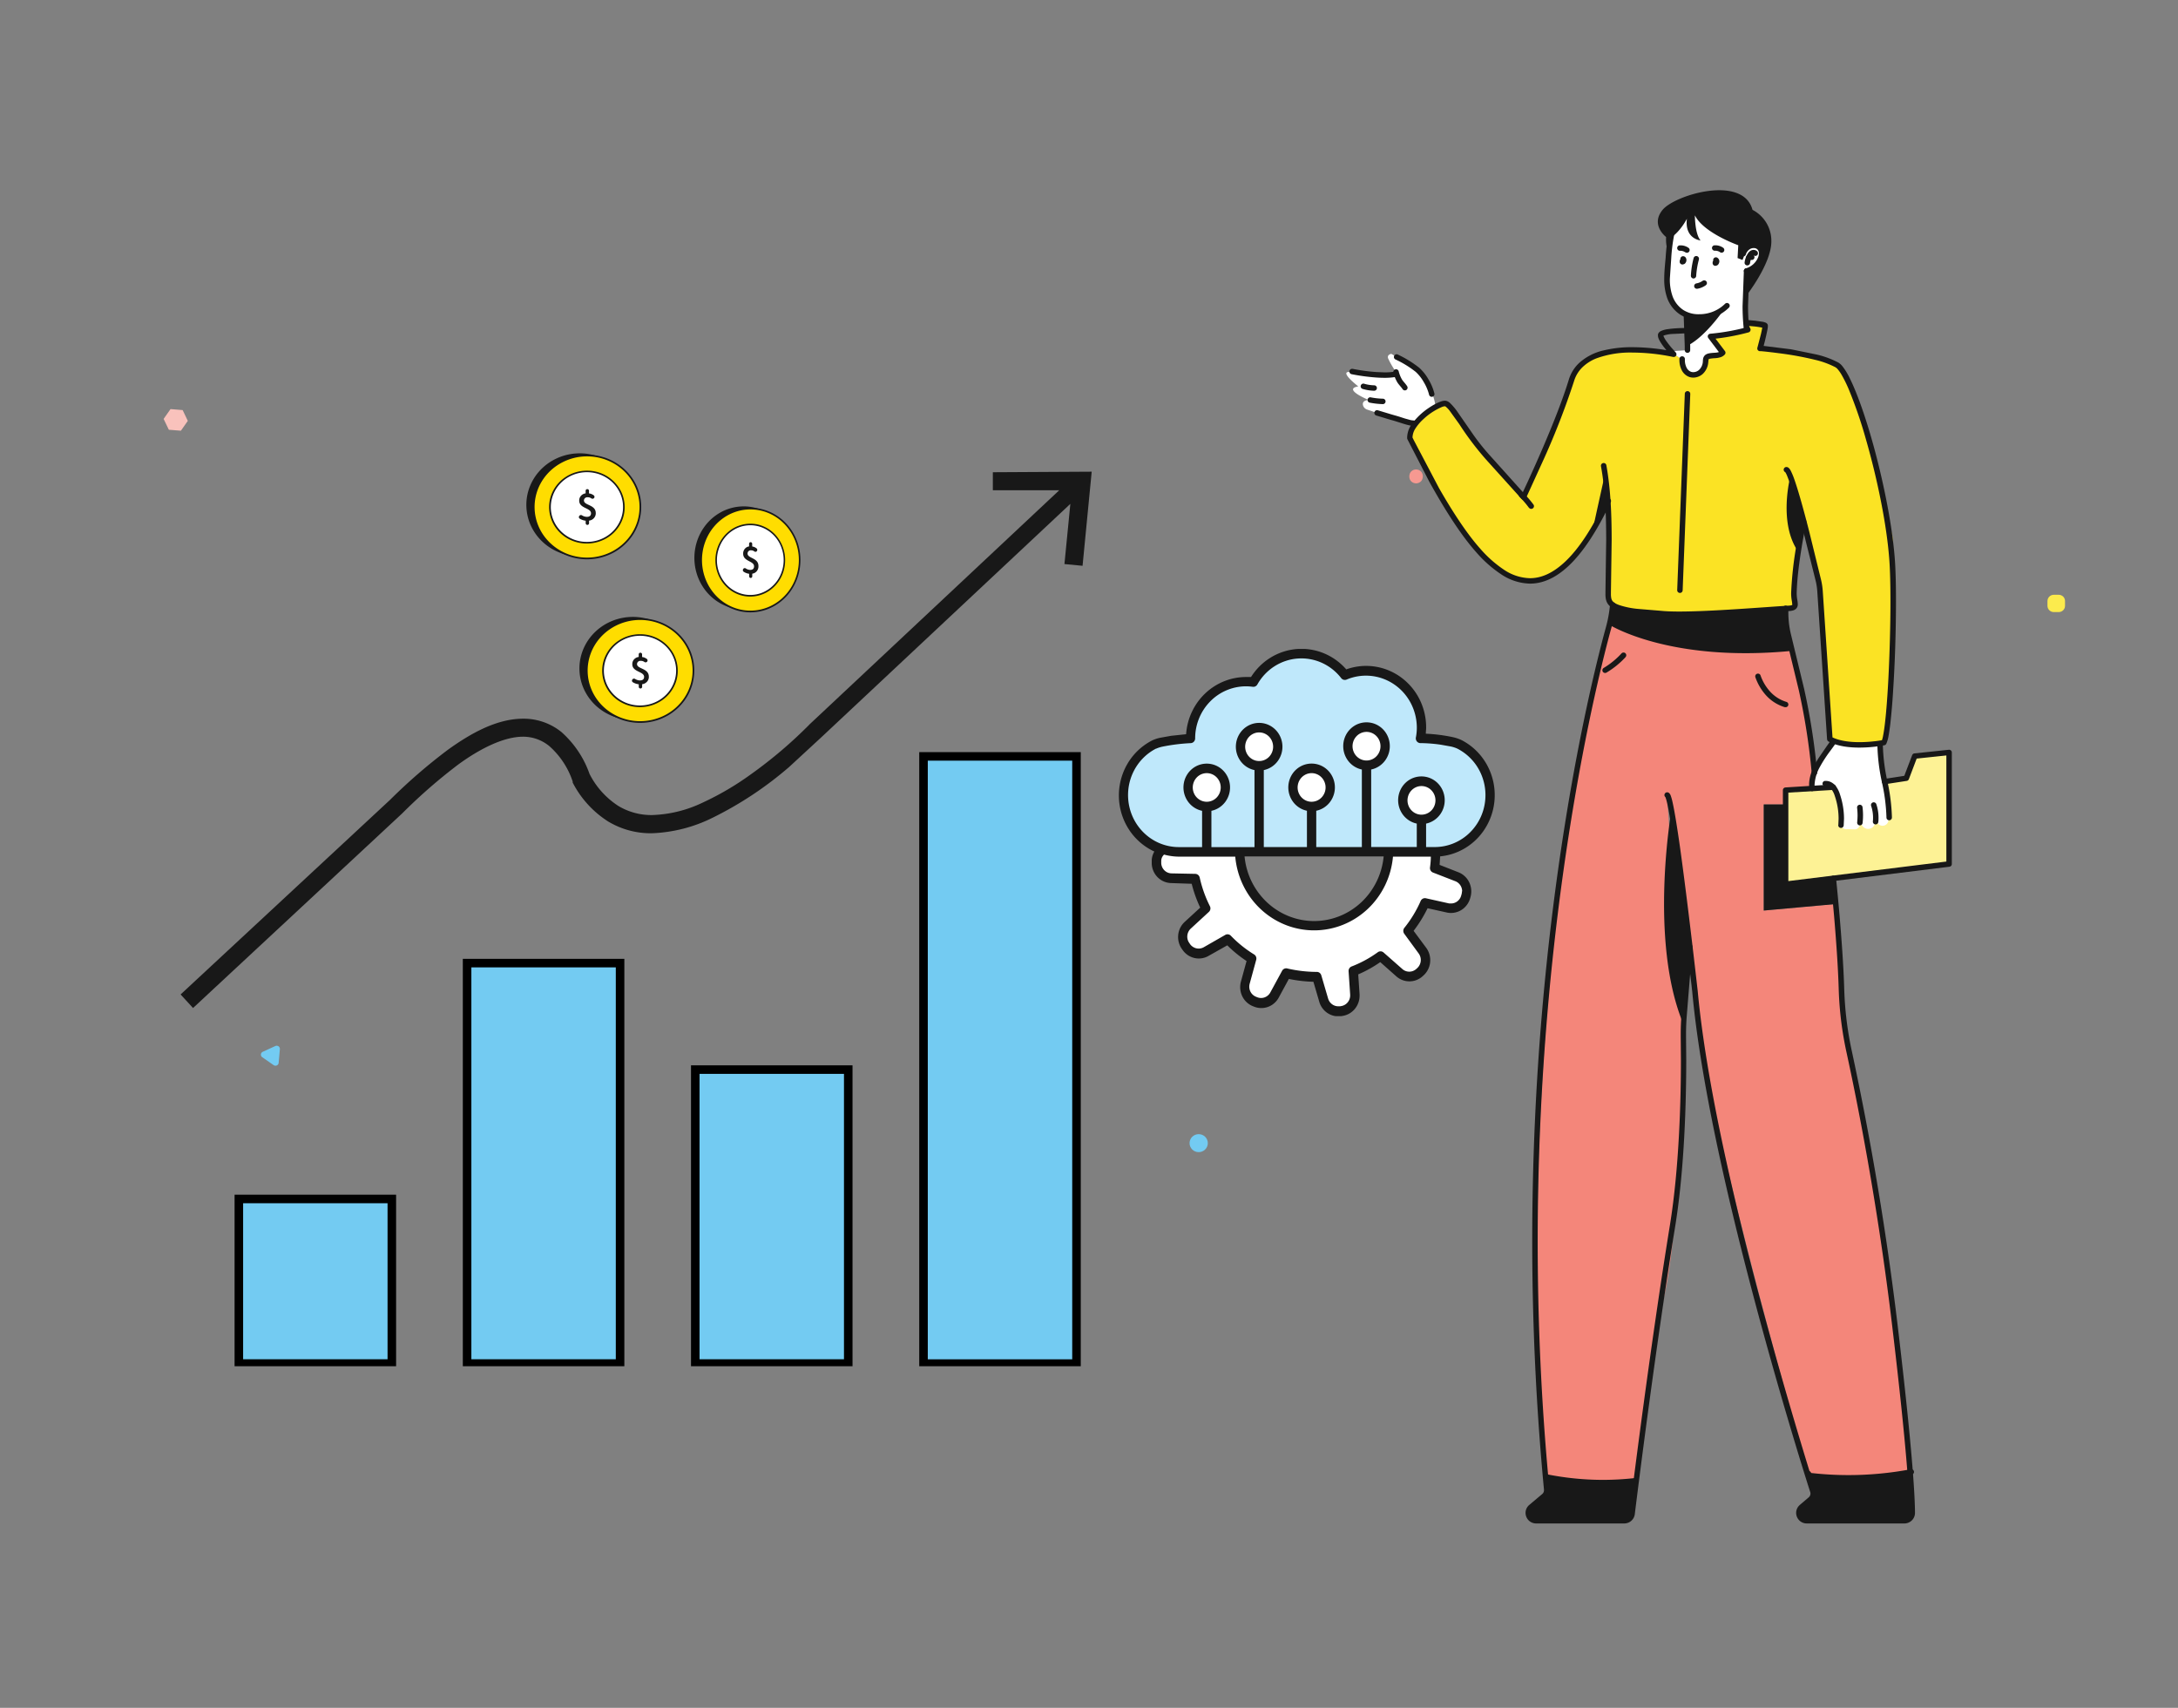 <svg xmlns="http://www.w3.org/2000/svg" width="255" height="200" fill="none" xmlns:v="https://vecta.io/nano"><rect width="100%" height="100%" fill="#808080" stroke="none"/><path d="M19.766 50.328l1.414.112.809-1.152-.605-1.264-1.419-.117-.809 1.152.61 1.268z" fill="#f9c2bc"/><path d="M140.342 134.926c.591 0 1.069-.472 1.069-1.054s-.478-1.054-1.069-1.054-1.069.472-1.069 1.054.479 1.054 1.069 1.054z" fill="#73cbf2"/><rect x="165.794" y="54.639" width="1.629" height="1.629" rx=".814" transform="rotate(45 165.794 54.639)" fill="#f69991"/><path d="M32.237 122.498l-1.476.676c-.059.028-.11.07-.147.123a.36.36 0 0 0-.066.178c-.006.064.006.129.033.187s.07.109.123.146l1.339.933c.054.036.116.057.181.062a.38.38 0 0 0 .188-.034c.059-.027.109-.069.147-.121a.37.37 0 0 0 .066-.178l.142-1.599c.007-.065-.004-.13-.031-.19s-.07-.111-.124-.149-.117-.061-.183-.067-.132.005-.192.033z" fill="#73cbf2"/><path d="M241.032 69.653h-.573c-.41 0-.742.328-.742.732v.564c0 .404.332.732.742.732h.573c.41 0 .742-.328.742-.732v-.564c0-.404-.332-.732-.742-.732z" fill="#fceb4d"/><g clip-path="url(#A)"><path d="M167.964 99.762H138.04c-1.462.003-2.883-.501-4.031-1.428a6.66 6.66 0 0 1-2.294-3.682c-.338-1.457-.185-2.988.433-4.345s1.667-2.46 2.975-3.131c.801-.419 3.31-.665 4.264-.704-.001-1.763.681-3.454 1.897-4.703a6.42 6.42 0 0 1 4.588-1.954c.292.001.583.021.872.061.53-.937 1.276-1.727 2.172-2.302a6.39 6.39 0 0 1 2.969-.997 6.36 6.36 0 0 1 3.081.539c.969.434 1.82 1.103 2.478 1.95 1.083-.46 2.267-.611 3.427-.437a6.41 6.41 0 0 1 3.16 1.426c.908.759 1.598 1.756 1.997 2.885s.491 2.347.268 3.525h.12c1.047 0 3.577.251 4.455.709 1.303.674 2.346 1.778 2.961 3.134s.767 2.884.43 4.338-1.143 2.75-2.288 3.678a6.4 6.4 0 0 1-4.02 1.437h.01z" fill="#bfe8fb"/><g fill="#fff"><path d="M166.426 95.959c1.193 0 2.16-.99 2.16-2.211s-.967-2.212-2.16-2.212-2.159.99-2.159 2.212.967 2.211 2.159 2.211zm-12.865-1.514c1.193 0 2.16-.99 2.16-2.211s-.967-2.211-2.16-2.211-2.16.99-2.16 2.211.967 2.211 2.16 2.211zm-12.275 0c1.192 0 2.159-.99 2.159-2.211s-.967-2.211-2.159-2.211-2.16.99-2.16 2.211.967 2.211 2.16 2.211zm18.705-4.825c1.192 0 2.159-.99 2.159-2.211s-.967-2.212-2.159-2.212-2.16.99-2.16 2.212.967 2.211 2.16 2.211zm-12.571.056c1.193 0 2.16-.99 2.16-2.211s-.967-2.211-2.16-2.211-2.159.99-2.159 2.211.967 2.211 2.159 2.211zm-2.279 10.069h-9.037c-.403.279-.687.458-.714.994a1.46 1.46 0 0 0 0 .229v.156a1.85 1.85 0 0 0 .549 1.172c.316.308.732.487 1.169.504l2.852.1c.264 1.213.68 2.387 1.238 3.49l-2.121 1.955c-.328.302-.535.717-.58 1.166s.074.899.334 1.263l.093.129a1.77 1.77 0 0 0 1.068.714 1.74 1.74 0 0 0 1.261-.206l2.503-1.43c.835.879 1.777 1.645 2.803 2.279l-.764 2.792a1.87 1.87 0 0 0 .113 1.303c.193.405.526.723.934.891l.142.062c.409.168.864.176 1.278.021s.757-.46.964-.859l1.369-2.513c1.17.273 2.366.414 3.566.419l.797 2.714c.122.433.396.804.77 1.042s.82.327 1.253.248l.153-.028c.433-.077.824-.317 1.095-.671a1.86 1.86 0 0 0 .377-1.25l-.191-2.714a13.64 13.64 0 0 0 3.191-1.765l2.181 1.927a1.77 1.77 0 0 0 1.194.466c.441 0 .866-.166 1.195-.466l.114-.106a1.84 1.84 0 0 0 .579-1.166c.046-.448-.071-.898-.328-1.263l-1.701-2.335c.804-.997 1.474-2.102 1.99-3.283l2.765.614c.434.077.88-.013 1.254-.252a1.82 1.82 0 0 0 .769-1.043l.039-.151c.123-.433.085-.898-.107-1.304s-.526-.723-.935-.891l-2.656-1.033c.081-.635.121-1.275.12-1.915h-5.508a9.05 9.05 0 0 1-2.556 6.319c-1.636 1.675-3.856 2.617-6.17 2.617s-4.534-.942-6.17-2.617-2.556-3.949-2.556-6.318"/></g><path d="M135.172 99.689c-.193.31-.306.666-.327 1.033v.134.168.156c.035.59.283 1.146.696 1.559a2.3 2.3 0 0 0 1.54.675l2.443.084a14.95 14.95 0 0 0 .998 2.792l-1.821 1.675c-.428.394-.698.937-.757 1.523s.095 1.173.435 1.649l.092.129c.337.475.834.806 1.394.929a2.28 2.28 0 0 0 1.644-.259l2.182-1.229a14.44 14.44 0 0 0 2.257 1.837l-.654 2.385c-.06.214-.091.436-.093.659-.003.479.133.948.393 1.346a2.35 2.35 0 0 0 1.063.888l.148.056a2.18 2.18 0 0 0 .872.173c.421.001.834-.114 1.195-.335a2.35 2.35 0 0 0 .856-.916l1.172-2.161a15.9 15.9 0 0 0 2.874.335l.682 2.328a2.39 2.39 0 0 0 .838 1.242c.403.31.894.478 1.398.478.135.001.27-.011.404-.033l.158-.028c.539-.099 1.026-.389 1.378-.819a2.43 2.43 0 0 0 .547-1.532v-.162l-.158-2.34a14.43 14.43 0 0 0 2.579-1.435l1.86 1.647c.428.39.981.605 1.554.605a2.31 2.31 0 0 0 1.555-.605l.114-.106c.243-.224.436-.498.569-.804s.201-.637.2-.972a2.46 2.46 0 0 0-.442-1.401l-1.505-2.028a15.56 15.56 0 0 0 1.636-2.647l2.34.52a2.47 2.47 0 0 0 .403.033c.506.001.999-.167 1.403-.478s.699-.749.839-1.247l.044-.157c.155-.566.101-1.171-.152-1.699a2.36 2.36 0 0 0-1.217-1.165l-2.253-.883.066-.999c1.521-.144 2.956-.791 4.086-1.844s1.896-2.453 2.18-3.991a7.36 7.36 0 0 0-.606-4.53c-.677-1.403-1.781-2.542-3.146-3.245-.333-.158-.682-.276-1.042-.352a19.21 19.21 0 0 0-3.152-.402c0-.235.038-.475.038-.715a7.34 7.34 0 0 0-.773-3.314 7.15 7.15 0 0 0-2.177-2.578c-.917-.668-1.977-1.101-3.091-1.262a6.87 6.87 0 0 0-3.312.336c-.72-.827-1.618-1.473-2.622-1.886a6.88 6.88 0 0 0-3.168-.497c-1.079.087-2.124.427-3.053.995s-1.718 1.349-2.304 2.281h-.589c-1.78.003-3.492.695-4.794 1.938s-2.094 2.945-2.219 4.763l-1.746.184-1.248.223a4.21 4.21 0 0 0-.998.329 7.1 7.1 0 0 0-2.874 2.725c-.686 1.169-1.034 2.513-1.003 3.876s.439 2.69 1.178 3.825a7.07 7.07 0 0 0 2.993 2.586v-.045zm35.994 4.697a1.31 1.31 0 0 1-.049.346l-.044.156a1.26 1.26 0 0 1-.444.663c-.215.165-.476.254-.745.253h-.207l-2.727-.609c-.122-.028-.25-.012-.362.045a.55.55 0 0 0-.254.268c-.499 1.137-1.145 2.2-1.92 3.161a.57.57 0 0 0 0 .687l1.702 2.328a1.3 1.3 0 0 1 .222.872c-.032.308-.173.594-.396.804l-.115.106c-.228.209-.523.324-.829.324a1.21 1.21 0 0 1-.829-.324l-2.181-1.921a.55.55 0 0 0-.32-.135.54.54 0 0 0-.335.09c-.949.691-1.981 1.254-3.07 1.675-.113.039-.21.115-.277.216a.57.57 0 0 0-.094.343l.185 2.747v.084c.001.299-.102.588-.289.817a1.23 1.23 0 0 1-.736.434l-.153.028h-.218c-.268 0-.529-.089-.744-.255s-.37-.397-.445-.661l-.796-2.714a.56.56 0 0 0-.206-.294.53.53 0 0 0-.339-.102c-1.156-.005-2.309-.14-3.436-.402a.53.53 0 0 0-.347.029.55.55 0 0 0-.258.239l-1.369 2.518a1.25 1.25 0 0 1-.455.49c-.192.119-.412.181-.636.18a1.21 1.21 0 0 1-.464-.089l-.147-.061a1.24 1.24 0 0 1-.563-.465c-.138-.209-.211-.456-.211-.708a1.27 1.27 0 0 1 .049-.352l.763-2.792a.57.57 0 0 0-.018-.358c-.044-.114-.124-.21-.227-.273a13.63 13.63 0 0 1-2.727-2.195c-.083-.086-.192-.141-.309-.158a.53.53 0 0 0-.34.063l-2.503 1.435a1.22 1.22 0 0 1-.616.168 1.24 1.24 0 0 1-.562-.139 1.27 1.27 0 0 1-.442-.38l-.087-.134a1.24 1.24 0 0 1-.24-.743c0-.178.036-.354.107-.516s.173-.309.302-.428l2.121-1.955c.09-.082.15-.192.172-.314s.003-.246-.052-.356c-.535-1.06-.936-2.186-1.194-3.35a.56.56 0 0 0-.184-.308c-.093-.078-.208-.123-.329-.128l-2.803-.056c-.305-.01-.596-.136-.816-.354s-.353-.512-.373-.824v-.156-.162a1.03 1.03 0 0 1 .333-.704 6.85 6.85 0 0 0 1.772.24h6.561c.21 2.359 1.273 4.553 2.982 6.15s3.938 2.483 6.251 2.483 4.543-.886 6.252-2.483 2.772-3.791 2.981-6.15h4.434c0 .425-.044.849-.098 1.268-.016.124.01.249.072.356s.158.191.271.236l2.645 1.027c.23.095.426.258.564.468s.211.457.211.711h-.022zm-29.88-10.493a1.61 1.61 0 0 1-.909-.282 1.67 1.67 0 0 1-.603-.752c-.124-.306-.156-.643-.093-.968s.219-.623.448-.858a1.62 1.62 0 0 1 .837-.459c.318-.065.647-.031.946.095s.554.342.734.617a1.7 1.7 0 0 1 .276.931c0 .444-.173.87-.48 1.185s-.723.491-1.156.491zm6.135-4.769a1.61 1.61 0 0 1-.909-.282 1.67 1.67 0 0 1-.603-.752 1.72 1.72 0 0 1-.093-.968c.063-.325.219-.624.448-.858s.52-.394.838-.459a1.6 1.6 0 0 1 .945.095 1.64 1.64 0 0 1 .734.617c.18.275.276.599.276.931 0 .444-.172.87-.479 1.185s-.723.491-1.157.491zm0 11.169h14.578c-.197 2.072-1.139 3.995-2.644 5.394s-3.466 2.175-5.499 2.175-3.993-.776-5.498-2.175a8.45 8.45 0 0 1-2.644-5.394h1.707zm6.141-6.4a1.61 1.61 0 0 1-.909-.282 1.67 1.67 0 0 1-.603-.752c-.124-.306-.156-.643-.093-.968s.219-.623.448-.858.52-.394.838-.459a1.6 1.6 0 0 1 .945.095c.299.127.554.342.734.617a1.7 1.7 0 0 1-.203 2.115c-.307.314-.723.491-1.157.491zm6.43-4.831a1.61 1.61 0 0 1-.909-.282 1.67 1.67 0 0 1-.603-.752 1.71 1.71 0 0 1-.093-.968c.063-.325.219-.623.448-.858a1.62 1.62 0 0 1 .837-.459c.318-.065.647-.031.946.095s.554.342.734.617a1.7 1.7 0 0 1 .276.931c0 .22-.043.438-.125.641s-.203.388-.355.544-.332.279-.53.363-.412.128-.626.128zm6.435 6.344a1.61 1.61 0 0 1-.909-.282 1.67 1.67 0 0 1-.603-.752 1.71 1.71 0 0 1-.093-.968c.063-.325.219-.624.448-.858s.52-.394.838-.459a1.6 1.6 0 0 1 .945.095c.299.127.554.342.734.617a1.7 1.7 0 0 1 .276.931c0 .22-.042.438-.125.641a1.67 1.67 0 0 1-.354.544 1.64 1.64 0 0 1-.531.363c-.199.084-.411.127-.626.127zm-31.059-7.734a3.89 3.89 0 0 1 .742-.235c1.08-.218 2.173-.354 3.272-.408a.54.54 0 0 0 .386-.163c.102-.105.16-.247.16-.395.001-1.615.627-3.163 1.742-4.306a5.89 5.89 0 0 1 4.202-1.792 6.15 6.15 0 0 1 .796.056c.107.015.217-.003.314-.052a.55.55 0 0 0 .232-.222c.484-.862 1.167-1.589 1.99-2.118s1.758-.844 2.727-.916a5.82 5.82 0 0 1 2.829.499c.889.4 1.668 1.018 2.27 1.798a.55.55 0 0 0 .293.191.53.53 0 0 0 .345-.029 5.83 5.83 0 0 1 2.856-.424 5.87 5.87 0 0 1 2.715 1 6.05 6.05 0 0 1 1.937 2.189c.461.881.703 1.865.706 2.865a6.08 6.08 0 0 1-.11 1.15.58.58 0 0 0 .008.249c.021.081.059.157.112.221a.55.55 0 0 0 .192.147.53.53 0 0 0 .234.049h.114c.741.015 1.481.075 2.215.179l1.194.212a3.71 3.71 0 0 1 .791.257 6.02 6.02 0 0 1 2.71 2.828c.569 1.226.722 2.612.433 3.937a6.1 6.1 0 0 1-2.026 3.375c-1.024.862-2.301 1.348-3.626 1.381h-.044-.065-1.047V96.45c.662-.138 1.25-.524 1.651-1.081s.584-1.247.516-1.936-.383-1.326-.884-1.791a2.69 2.69 0 0 0-3.657 0c-.502.464-.817 1.102-.885 1.791s.117 1.378.517 1.936.989.942 1.651 1.081v2.742h-3.223-.082a.35.35 0 0 0-.082 0h-1.952v-9.075c.662-.138 1.25-.524 1.651-1.081s.585-1.247.517-1.936-.383-1.327-.885-1.791a2.69 2.69 0 0 0-3.657 0c-.501.464-.817 1.102-.884 1.791s.116 1.378.516 1.936.989.942 1.651 1.081v9.08h-5.339v-4.25a2.72 2.72 0 0 0 1.651-1.081 2.84 2.84 0 0 0 .517-1.936c-.068-.689-.383-1.327-.885-1.791a2.69 2.69 0 0 0-3.657 0c-.501.464-.816 1.102-.884 1.791s.116 1.378.516 1.936.989.942 1.651 1.081v4.25h-5.05v-9.013a2.72 2.72 0 0 0 1.651-1.081 2.84 2.84 0 0 0 .517-1.935c-.068-.689-.383-1.327-.884-1.791s-1.153-.721-1.829-.721a2.69 2.69 0 0 0-1.829.721c-.501.464-.816 1.102-.884 1.791a2.84 2.84 0 0 0 .517 1.935c.4.557.988.943 1.651 1.081v9.019h-1.637c-.027-.003-.054-.003-.081 0h-.082-3.245v-4.25c.662-.138 1.25-.524 1.651-1.081s.585-1.247.517-1.936-.383-1.327-.885-1.791a2.69 2.69 0 0 0-3.657 0c-.501.464-.817 1.102-.884 1.791s.116 1.378.516 1.936.989.942 1.651 1.081v4.25h-2.727c-1.337-.002-2.635-.465-3.684-1.316s-1.788-2.038-2.096-3.37-.171-2.733.393-3.975 1.521-2.253 2.715-2.87h.027z" fill="#181818"/></g><g clip-path="url(#B)"><path d="M209.796 76.221s2.265 10.202 2.771 14.262c0 0-.432.426-.387 1.854l-3.12.194v1.676h-2.56v12.424l8.422-.76.854 12.847s5.735 27.475 5.373 31.39l2.615 22.292s-10.032 1.539-12.023.203c0 0-11.251-38.723-13.027-53.869L195.168 93.1l1.92 27.533s-.236 26.553-2.844 33.177l-2.772 19.585s-8.179.881-10.336-.391c0 0-4.659-40.357 4.644-88.69l2.969-12.879 21.047 4.786z" fill="#f4867a"/><path d="M218.631 50.892s-1.664-8.704-4.928-8.739l-7.654-1.377.576-2.649-2.221-.35.224.839-4.384.786 1.677 1.93-1.789.362s-.589.169-.678 1.682c0 0-.992.999-1.898.318-.209-.22-.372-.48-.479-.763a2.28 2.28 0 0 1-.145-.888l-.896-.506s-10.755-3.574-12.521 4.366l-5.156 12.3-5.849-6.707-3.2-4.49s-3.76 1.412-4.247 4.284c0 0 5.904 13.636 12.285 16.393s10.829-8.786 10.829-8.786v10.984a1.2 1.2 0 0 0 .29.784c.188.219.448.363.734.408l5.485.852 14.781-.636a.9.9 0 0 0 .34-.083c.106-.05.202-.12.281-.206s.14-.188.18-.299.056-.227.05-.344l-.16-3.18 1.107-5.785 1.776 7.336 1.203 17.808s3.325 1.482 6.317.439c0 0 1.712-16.781.998-24.212l-2.928-11.874z" fill="#fbe324"/><g fill="#181818"><path d="M223.764 172.384l.32 4.62c.01.138-.008.277-.054.407a1.02 1.02 0 0 1-.212.353c-.094.102-.208.183-.335.24a1.02 1.02 0 0 1-.404.088h-11.702a.96.96 0 0 1-.679-.279.95.95 0 0 1-.17-1.121c.072-.138.177-.257.305-.346l1.043-.728c.154-.11.271-.262.338-.438a.96.96 0 0 0 .037-.551l-.496-2.029a32.57 32.57 0 0 0 12.009-.216zm-32.285 1.011l-.409 3.877c.041.588-.432.82-1.024.82h-10.141c-.255 0-.499-.101-.679-.279a.95.95 0 0 1-.281-.675c.001-.155.039-.309.111-.446s.177-.257.305-.346l1.478-1.199c.32-.222.058-2.13.058-2.13s3.331.941 10.582.378z"/></g><path d="M228.199 88.12v13.064l-19.139 2.366V92.531l14.253-1.342.861-2.642 4.025-.426z" fill="#fdf295"/><g fill="#fff"><path d="M197.569 43.693l-.201-.216c-.274-.297-.426-.685-.426-1.087 0-.391-.55-.655-.893-.852l-.429-.401 1.901-.13-.077-4.153s-2.416-.97-2.268-4.557l.563-5.158s1.328-1.208 1.75-2.032l1.114-.318 5.35 3.673s2.304-.735 2.301.261-.237 1.806-1.754 3.946l-.083 5.088.224.84-4.416.827 1.472 1.864s-.275.254-1.158.378-.874.372-.861.763-.867 2.162-2.109 1.266zm-34.871.286c.736.051.749-.42.749-.42a9.74 9.74 0 0 1-.928-1.59c-.147-.471.384-.528.384-.528l3.401 2.064c1.863 2.862 1.744 4.15 1.744 4.15s-2.019 1.189-2.48 2.146l-5.494-1.832a.74.74 0 0 1-.337-.218.73.73 0 0 1-.172-.361c-.032-.248.083-.506.679-.55 0 0-3.111-1.272-1.217-1.59 0 0-2.406-1.854-.908-1.682l4.579.41zm50.132 48.358l1.83-.124c.666.835.996 1.885.928 2.948l-.067 1.304c-.002.093.018.186.056.271a.63.63 0 0 0 .168.222.64.64 0 0 0 .525.143l.96.025a.64.64 0 0 0 .534-.595l-.026-1.488.189 1.437a.82.82 0 0 0 .39.485.83.83 0 0 0 .621.074.82.82 0 0 0 .599-.715l.07-.808c.063.193.103.392.119.595a.67.67 0 0 0 .097.267.69.69 0 0 0 .462.313.7.7 0 0 0 .285-.007.69.69 0 0 0 .519-.535 2.61 2.61 0 0 0 .048-.413l-.349-3.399-.554-2.903.048-2.407-2.56.299-2.166-.283-.922-.184-1.532 2.226-.98 2.452c-.185.591.093.811.708.801z"/></g><g fill="#181818"><path d="M196.449 25.706c-.428 1.462-.688 2.967-.777 4.487l-.164 2.436a5.86 5.86 0 0 0 .32 2.08 3.26 3.26 0 0 0 1.28 1.609 3.26 3.26 0 0 0 1.812.48 4.28 4.28 0 0 0 1.647-.307 4.27 4.27 0 0 0 1.402-.914.32.32 0 0 1 .104-.07c.039-.016.081-.025.123-.025a.32.32 0 0 1 .123.025c.039.016.075.04.105.07a.32.32 0 0 1 .093.224.32.32 0 0 1-.093.224 4.93 4.93 0 0 1-1.617 1.061 4.92 4.92 0 0 1-1.903.357 3.9 3.9 0 0 1-2.167-.588 3.9 3.9 0 0 1-1.526-1.908c-.259-.741-.382-1.522-.362-2.305 0-.862.099-1.717.167-2.49a20.76 20.76 0 0 1 .793-4.64c.027-.08.084-.146.159-.185s.164-.045.244-.019a.32.32 0 0 1 .187.156c.039.074.046.161.021.241h.029zm4.637 4.491a.49.49 0 0 1 .159.18.51.51 0 0 1 .056.233v.029l-.32-.019.32.016c-.01.13-.062.254-.147.353a.35.35 0 0 1-.144.099l-.074.026c-.05.017-.103.021-.155.013s-.101-.029-.143-.061a.32.32 0 0 1-.096-.12c-.022-.047-.031-.099-.028-.151v-.07a.27.27 0 0 1 .041-.143l.087-.149c.042-.073.111-.126.193-.148s.168-.011.242.03c.036.021.069.049.094.082s.045.071.056.112.014.083.009.124a.33.33 0 0 1-.041.118l-.086.146-.275-.156h.32v.073h-.32l-.103-.318.077-.026.102.302-.243-.203.064.032h-.07v-.029l.064.032h-.071.167-.167.167-.029l-.077.108c-.018-.011-.034-.027-.044-.046s-.017-.04-.017-.062h.138l-.077.108a.32.32 0 0 1-.132-.205c-.015-.083.004-.168.052-.237a.32.32 0 0 1 .206-.131c.083-.015.169.004.239.052l.006.006zm-3.85-.156c.066.047.12.109.157.181s.055.152.054.233v.026a.58.58 0 0 1-.147.356.31.31 0 0 1-.141.095l-.077.026a.32.32 0 0 1-.294-.045c-.042-.031-.076-.072-.098-.119s-.033-.099-.03-.151v-.07c.003-.051.017-.101.042-.146l.086-.146c.021-.036.049-.068.082-.094s.072-.044.113-.055a.31.31 0 0 1 .125-.008c.042.006.082.019.118.04.073.043.126.112.147.193a.32.32 0 0 1-.031.24l-.084.149-.278-.159.32.016v.07h-.32l-.102-.302.073-.026.106.302-.247-.207.064.032h-.07v-.029l.064.032h-.07.15-.15.15l-.077.108a.14.14 0 0 1-.044-.047c-.01-.019-.016-.04-.017-.062h.138l-.077.108c-.069-.049-.116-.122-.13-.205a.32.32 0 0 1 .053-.237c.049-.069.123-.116.206-.131a.32.32 0 0 1 .239.052l-.003-.019zm7.165 1.389c.322-.094.617-.259.866-.482s.444-.498.571-.806a1.31 1.31 0 0 0 .096-.458v-.118a.61.61 0 0 0-.24-.413.64.64 0 0 0-.371-.105c-.137.001-.272.033-.394.095a1.11 1.11 0 0 0-.524.658.32.32 0 0 1-.4.21c-.081-.025-.149-.081-.189-.155a.32.32 0 0 1-.023-.242 1.74 1.74 0 0 1 .842-1.034 1.47 1.47 0 0 1 .688-.168c.264-.003.522.075.739.223a1.25 1.25 0 0 1 .506.843 1.78 1.78 0 0 1 0 .207 1.93 1.93 0 0 1-.138.684 2.86 2.86 0 0 1-.734 1.045 2.87 2.87 0 0 1-1.119.624.32.32 0 0 1-.242-.025c-.075-.04-.13-.107-.154-.188s-.015-.167.025-.241a.32.32 0 0 1 .189-.153h.006z"/><path d="M205.246 29.872l.08-.073-.039.102-.041-.029.08-.073-.039.102v-.029.032-.029.032c-.051.036-.093.084-.121.14a1.85 1.85 0 0 0-.272.76c-.011.083-.055.159-.123.21a.32.32 0 0 1-.448-.056c-.052-.066-.076-.15-.066-.234.046-.36.171-.706.365-1.014.087-.155.215-.283.371-.369.099-.051.209-.077.32-.076a.57.57 0 0 1 .224.042.58.58 0 0 1 .189.126.33.33 0 0 1 .07.104.32.32 0 0 1 .024.122.32.32 0 0 1-.024.122.33.33 0 0 1-.07.104c-.062.057-.145.088-.229.085s-.165-.039-.223-.101h-.028z"/><path d="M204.789 30.254l.195-.067-.102.181a.22.22 0 0 1-.093-.115l.195-.067-.102.181.067-.121v.14a.13.13 0 0 1-.067-.019l.067-.121.041.13h-.041v-.137l.041.13-.025-.08.045.07h-.02l-.025-.079.045.07-.02-.032.023.029-.019-.032.022.029-.019.025a.32.32 0 0 1-.198.14c-.082.019-.169.005-.241-.039-.035-.022-.066-.051-.091-.085s-.042-.073-.052-.113-.01-.083-.003-.124a.32.32 0 0 1 .044-.116c.034-.056.076-.108.125-.153.062-.06.138-.104.221-.13a.5.5 0 0 1 .15-.022.48.48 0 0 1 .243.06c.094.051.166.135.202.235a.32.32 0 0 1-.199.404c-.08.027-.168.022-.244-.015a.32.32 0 0 1-.162-.182l-.003.022zm.022 1.488l-.151 4.096c0 .751.032 1.552.125 2.5.004.041.001.084-.011.124s-.032.077-.058.11a.33.33 0 0 1-.097.079c-.036.02-.077.032-.119.037s-.084 0-.125-.012a.33.33 0 0 1-.111-.059.32.32 0 0 1-.08-.096c-.02-.037-.032-.078-.036-.119a25.51 25.51 0 0 1-.128-2.563l.151-4.112c0-.084.033-.165.093-.225a.32.32 0 0 1 .227-.093c.085 0 .166.034.226.093s.094.14.094.225v.016zm-7.047 5.133l.125 3.632v.512c-.004.082-.04.158-.1.215a.32.32 0 0 1-.22.087.32.32 0 0 1-.227-.093c-.06-.06-.093-.141-.093-.225v-.483l-.125-3.606a.32.32 0 0 1 .546-.225.32.32 0 0 1 .094.225v-.038zm1.146-6.491a9.64 9.64 0 0 0-.32 1.93c-.005.081-.041.157-.101.213a.32.32 0 0 1-.219.086c-.042-.002-.084-.013-.121-.031a.32.32 0 0 1-.1-.075c-.028-.031-.05-.068-.063-.107a.32.32 0 0 1-.017-.123 10.16 10.16 0 0 1 .32-2.057.31.31 0 0 1 .055-.112.33.33 0 0 1 .094-.082c.037-.021.077-.035.119-.04a.32.32 0 0 1 .125.008.31.31 0 0 1 .112.056c.033.026.061.058.082.094s.034.076.039.118.003.084-.009.124h.004zm2.467-.855a.99.99 0 0 0-.547-.169h-.052c-.042.003-.084-.003-.124-.017s-.076-.035-.108-.063-.057-.061-.075-.099-.029-.078-.032-.12a.32.32 0 0 1 .081-.229c.057-.062.136-.1.22-.105h.09a1.57 1.57 0 0 1 .918.289c.069.049.116.122.13.205a.32.32 0 0 1-.053.237c-.025.034-.056.063-.092.085s-.075.037-.117.044a.32.32 0 0 1-.239-.056v-.003zm-4.073.013c-.161-.111-.352-.171-.547-.172h-.052c-.042.002-.084-.003-.124-.017s-.076-.035-.108-.063a.32.32 0 0 1-.107-.219.33.33 0 0 1 .017-.124c.013-.04.036-.076.064-.108a.31.31 0 0 1 .101-.075.32.32 0 0 1 .122-.03h.099a1.61 1.61 0 0 1 .919.289.34.34 0 0 1 .087.09c.023.035.037.075.045.116a.31.31 0 0 1-.004.125c-.009.041-.027.08-.051.114s-.056.063-.092.085a.32.32 0 0 1-.356-.012h-.013zm2.412 3.86a2.36 2.36 0 0 1-.992.413.32.32 0 0 1-.238-.055c-.069-.049-.116-.123-.13-.206s.006-.168.055-.237a.32.32 0 0 1 .207-.129 1.79 1.79 0 0 0 .727-.302.32.32 0 0 1 .499.309c-.013.083-.06.157-.128.206zm-36.064 8.119a12.74 12.74 0 0 1 2.499 1.536c.442.402.816.873 1.107 1.393a6 6 0 0 1 .682 1.635c.018.082.003.168-.043.239a.32.32 0 0 1-.441.096.32.32 0 0 1-.14-.199c-.132-.511-.338-1.001-.611-1.453a4.85 4.85 0 0 0-.96-1.224c-.732-.576-1.529-1.065-2.375-1.456a.32.32 0 0 1-.157-.185c-.025-.08-.019-.166.02-.241a.32.32 0 0 1 .428-.14h-.009zm-5.282 1.675a22.1 22.1 0 0 0 2.742.372l.992.041a6.86 6.86 0 0 0 1.264-.105.32.32 0 0 1 .239.049c.071.047.119.12.135.203s-.001.168-.049.238a.32.32 0 0 1-.203.134c-.458.083-.922.122-1.386.118a14.08 14.08 0 0 1-1.04-.041c-.948-.07-1.891-.198-2.822-.385a.32.32 0 0 1-.202-.135c-.047-.07-.064-.155-.048-.237a.32.32 0 0 1 .047-.115.33.33 0 0 1 .089-.088c.035-.023.075-.04.116-.048s.084-.008.126 0zm1.334 1.74a4.53 4.53 0 0 0 1.184.188.32.32 0 0 1 .32.318.32.32 0 0 1-.32.318 5.24 5.24 0 0 1-1.35-.213.32.32 0 0 1-.111-.057.31.31 0 0 1-.118-.213c-.004-.041-.001-.084.011-.124a.32.32 0 0 1 .058-.111c.027-.033.059-.06.097-.08a.32.32 0 0 1 .245-.025h-.016zm.774 1.596c.469.093.945.146 1.424.159a.32.32 0 0 1 .32.318.32.32 0 0 1-.32.318 9.5 9.5 0 0 1-1.53-.172.32.32 0 0 1-.116-.047c-.035-.023-.065-.053-.089-.088s-.04-.074-.048-.115a.33.33 0 0 1 0-.125.32.32 0 0 1 .049-.114.31.31 0 0 1 .088-.087c.035-.023.075-.039.116-.047a.31.31 0 0 1 .125.001h-.019zm.839 1.517l1.6.483.486.14c.285.073.691.216 1.101.343l.585.162a2.12 2.12 0 0 0 .426.064.32.32 0 0 1 .32.318.32.32 0 0 1-.32.318 2.56 2.56 0 0 1-.573-.08c-.304-.07-.64-.175-.941-.273l-.758-.239-.509-.143-1.6-.483a.33.33 0 0 1-.111-.058.32.32 0 0 1-.079-.096c-.02-.037-.033-.078-.037-.119s0-.084.013-.124.032-.077.058-.11a.31.31 0 0 1 .097-.079.32.32 0 0 1 .12-.036.33.33 0 0 1 .125.012h-.003z"/><path d="M164.213 45.569c-.144-.229-.384-.452-.596-.763a4.28 4.28 0 0 1-.476-1.154c-.012-.04-.016-.082-.011-.124a.31.31 0 0 1 .037-.118.32.32 0 0 1 .08-.095.31.31 0 0 1 .111-.057.32.32 0 0 1 .243.025c.075.04.13.107.154.188.083.346.217.678.397.986.147.229.393.455.598.773.046.071.061.157.043.239a.32.32 0 0 1-.139.2c-.035.022-.075.038-.116.045a.33.33 0 0 1-.125-.003.32.32 0 0 1-.114-.05c-.035-.024-.064-.055-.086-.09zm33.257-6.529h-.16l-1.616.076c-.264.022-.525.069-.781.14a.86.86 0 0 0-.195.08l-.093-.08.119.019c-.002.022-.011.044-.026.06l-.093-.08.119.019h-.048.048-.048.051c.004.051.018.101.042.146.086.192.193.375.32.544a11 11 0 0 0 .704.887l.272.302.08.086.025.029c.048.05.078.114.086.182s-.006.137-.041.197-.087.105-.15.132a.32.32 0 0 1-.199.018h-.022a23.58 23.58 0 0 0-4.723-.509 11.59 11.59 0 0 0-4.228.677 4.96 4.96 0 0 0-1.628 1.03 3.79 3.79 0 0 0-.999 1.647 89.88 89.88 0 0 1-3.44 8.904l-2.185 4.795a.32.32 0 0 1-.247.178c-.053.007-.107 0-.156-.02s-.094-.051-.129-.092l-.32-.353-3.811-4.226a35.01 35.01 0 0 1-3.149-4.163l-1.123-1.561c-.119-.156-.253-.301-.4-.432a.78.78 0 0 0-.128-.095h-.035v-.025.025-.025.025a1.07 1.07 0 0 0-.32.076 7.4 7.4 0 0 0-2.176 1.418c-.357.318-.67.682-.931 1.081-.215.313-.339.678-.359 1.056v.079l-.32.019.288-.134.186.385 2.944 5.594c1.421 2.49 3.158 5.231 4.829 7.101.809.94 1.741 1.768 2.771 2.461a5.67 5.67 0 0 0 3.05.999c1.28 0 2.656-.544 4.16-1.972s3.078-3.733 4.726-7.206a.32.32 0 0 1 .181-.164c.08-.029.168-.024.245.011.038.018.072.043.1.075s.05.068.064.107.02.082.018.123-.013.083-.032.121c-1.667 3.498-3.283 5.883-4.858 7.39s-3.12 2.15-4.592 2.15c-1.215-.031-2.395-.414-3.395-1.1a14.36 14.36 0 0 1-2.902-2.573c-1.975-2.21-3.978-5.511-5.501-8.268l-2.56-4.967a.33.33 0 0 1-.029-.111v-.121a2.81 2.81 0 0 1 .576-1.59 7.9 7.9 0 0 1 1.994-1.873 7.68 7.68 0 0 1 1.021-.582 3.89 3.89 0 0 1 .435-.169c.126-.04.258-.062.39-.067h.058c.201.029.388.12.534.261a6.71 6.71 0 0 1 .88 1.04l1.706 2.465a25.62 25.62 0 0 0 2.144 2.703l4.134 4.602-.243.207-.288-.137.173-.363c.774-1.638 3.971-8.516 5.414-13.248.219-.724.62-1.381 1.165-1.908a6.34 6.34 0 0 1 2.902-1.511 13.85 13.85 0 0 1 3.402-.378 24.5 24.5 0 0 1 4.89.528l-.071.318-.233.219s-.391-.413-.784-.903a6.97 6.97 0 0 1-.551-.766 2.91 2.91 0 0 1-.195-.375 1 1 0 0 1-.09-.388.49.49 0 0 1 0-.108.52.52 0 0 1 .103-.226.79.79 0 0 1 .32-.223 2.74 2.74 0 0 1 .672-.181 14.85 14.85 0 0 1 2.125-.14h.169c.085 0 .167.034.227.093s.093.141.093.225-.033.165-.093.225a.32.32 0 0 1-.227.093l-.032-.013z"/><path d="M179.016 59.478c-.328-.453-.693-.878-1.091-1.272-.03-.03-.054-.065-.07-.104a.32.32 0 0 1-.025-.122.3.3 0 0 1 .025-.122c.017-.038.04-.074.07-.104s.065-.053.104-.07.081-.024.123-.024.084.008.123.024.074.04.104.07c.421.415.808.861 1.158 1.336.05.068.07.153.057.235a.32.32 0 0 1-.127.207c-.034.025-.072.043-.113.053a.33.33 0 0 1-.125.006c-.042-.006-.081-.02-.118-.042s-.067-.05-.092-.084l-.003.013zm25.776-21.258l.134.251c.021.043.032.09.032.138s-.011.095-.032.138-.048.081-.084.112-.078.053-.124.066a26.25 26.25 0 0 1-4.429.792l-.028-.318.252-.191 1.444 1.908c.044.06.067.133.063.207a.32.32 0 0 1-.086.2c-.122.13-.274.23-.441.293a2.55 2.55 0 0 1-.692.13c-.196.008-.392.028-.585.061a.57.57 0 0 0-.122.035l-.041.029c-.017.023-.026.051-.026.079 0 .054 0 .13-.019.226a2.1 2.1 0 0 1-.64 1.406 1.67 1.67 0 0 1-1.117.439c-.154 0-.308-.023-.454-.07-.399-.142-.724-.434-.906-.814a2.58 2.58 0 0 1-.266-1.161v-.15a.32.32 0 0 1 .106-.221c.031-.028.069-.05.109-.063a.33.33 0 0 1 .125-.017.32.32 0 0 1 .121.031c.038.018.071.044.099.075s.05.068.063.107a.32.32 0 0 1 .017.123v.114a1.95 1.95 0 0 0 .196.871.96.96 0 0 0 .218.303c.092.086.201.152.319.196a.84.84 0 0 0 .253.038c.253-.003.496-.099.682-.27.265-.26.421-.61.438-.98a2.11 2.11 0 0 1 .022-.286.8.8 0 0 1 .16-.378.75.75 0 0 1 .269-.203 1.08 1.08 0 0 1 .263-.083c.32-.064.617-.06.86-.089a1.46 1.46 0 0 0 .32-.07.54.54 0 0 0 .205-.134l.234.216-.256.191-1.44-1.908c-.034-.045-.056-.098-.063-.154a.33.33 0 0 1 .024-.164.32.32 0 0 1 .263-.188c1.464-.133 2.913-.392 4.333-.773l.083.318-.285.146-.131-.251c-.02-.037-.032-.078-.035-.119s.001-.084.014-.124.033-.077.06-.109a.32.32 0 0 1 .341-.096.32.32 0 0 1 .186.156l-.006-.013z"/><path d="M204.449 37.46l1.091.102.787.114c.109.019.215.045.32.08a.67.67 0 0 1 .141.064c.075.043.135.108.169.188a.48.48 0 0 1 .026.105v.073a1.92 1.92 0 0 1-.029.283c-.061.372-.198.954-.32 1.469l-.237.922-.32-.083.026-.318 3.597.448 3.008.614a10.78 10.78 0 0 1 2.525.938 1.83 1.83 0 0 1 .467.417 7.46 7.46 0 0 1 .857 1.396c1.034 2.07 2.24 5.654 3.239 9.604s1.817 8.268 2.061 11.766c.086 1.224.124 2.903.124 4.789 0 3.215-.112 7.034-.32 10.214a76.4 76.4 0 0 1-.345 4.134c-.067.56-.138 1.04-.211 1.431a3.82 3.82 0 0 1-.26.894c-.021.043-.052.081-.09.111a.32.32 0 0 1-.13.061c-.968.18-1.95.271-2.935.273-1.193 0-2.537-.146-3.606-.712-.048-.025-.089-.063-.119-.108a.32.32 0 0 1-.051-.152l-1.145-17.299a7.27 7.27 0 0 0-.183-1.227l-1.853-7.425c-.387-1.44-.774-2.805-1.104-3.816-.163-.502-.32-.913-.438-1.193-.046-.103-.098-.203-.157-.299l-.032-.044.125-.13-.035.172c-.034-.004-.065-.018-.09-.041l.125-.13-.035.172c-.042-.008-.081-.024-.116-.047s-.066-.053-.089-.088-.04-.074-.048-.115-.008-.084 0-.125.025-.08.048-.114.054-.064.089-.087.074-.039.116-.047.083-.008.125.001c.086.018.165.061.227.124a1.22 1.22 0 0 1 .221.318c.153.309.287.628.4.954.502 1.418 1.161 3.816 1.76 6.163l1.382 5.638c.104.437.171.881.202 1.329l1.152 17.315-.32.022.15-.28c.906.483 2.166.636 3.306.636a16.32 16.32 0 0 0 1.977-.13c.256-.032.464-.067.608-.089l.167-.032h.054l.064.318-.288-.14c.096-.236.163-.483.202-.734.249-1.272.467-3.816.614-6.704s.237-6.163.237-8.961c0-1.876-.039-3.546-.122-4.745-.291-4.207-1.427-9.654-2.726-14.173a53.11 53.11 0 0 0-1.981-5.807c-.261-.641-.566-1.264-.912-1.863-.116-.198-.248-.388-.394-.566-.081-.107-.181-.2-.294-.273-.749-.388-1.545-.681-2.368-.871a37.18 37.18 0 0 0-4.32-.786c-.64-.086-1.181-.146-1.568-.188l-.451-.044h-.16c-.047-.004-.093-.017-.134-.041s-.076-.055-.103-.093-.045-.082-.052-.129a.31.31 0 0 1 .007-.139l.09-.34.32-1.234c.051-.219.096-.426.128-.598.023-.111.039-.224.048-.337h.201l-.185.073c-.019-.051 0-.06 0-.064h.201l-.185.073.214-.086-.121.203c-.042-.029-.074-.07-.093-.118l.214-.086-.121.203.032-.051-.029.051.032-.051-.029.051a.74.74 0 0 0-.122-.038c-.383-.078-.771-.133-1.161-.165l-.535-.048-.224-.016c-.042-.003-.083-.014-.12-.032s-.072-.045-.1-.076a.34.34 0 0 1-.062-.108c-.013-.04-.018-.082-.015-.123s.014-.083.033-.12.044-.071.076-.099.069-.048.109-.062a.32.32 0 0 1 .124-.016l-.025-.048z"/><path d="M211.489 61.138l-.045.213c-.201.973-1.017 5.088-1.088 8.09v.073a4.23 4.23 0 0 0 .061.665 3.89 3.89 0 0 1 .067.569c.004.109-.014.217-.054.318a.63.63 0 0 1-.15.226.81.81 0 0 1-.362.197 1.93 1.93 0 0 1-.467.073c-2.899.172-9.021.69-12.864.69-.736.009-1.472-.022-2.205-.092-.739-.08-1.626-.121-2.509-.207-.86-.061-1.71-.23-2.528-.502a3.51 3.51 0 0 1-.592-.27c-.209-.121-.389-.287-.525-.487a1.54 1.54 0 0 1-.22-.582 3.12 3.12 0 0 1-.042-.563v-.178l.086-6.093c0-2.973-.118-5.975-.611-8.681-.007-.041-.006-.083.003-.124s.026-.08.05-.114.055-.063.09-.086.075-.038.116-.045c.084-.015.169.003.239.051s.117.121.133.203c.502 2.77.62 5.804.62 8.796l-.086 6.102v.169a2.53 2.53 0 0 0 .032.452.92.92 0 0 0 .128.347.96.96 0 0 0 .32.289 3.08 3.08 0 0 0 .483.219c.766.251 1.561.407 2.365.464l2.518.21c.544.057 1.28.086 2.135.086 3.795 0 9.92-.515 12.825-.69a1.75 1.75 0 0 0 .304-.038.37.37 0 0 0 .1-.038h.019a.38.38 0 0 0 0-.083c-.01-.158-.03-.315-.061-.471a4.88 4.88 0 0 1-.067-.763v-.089a42.3 42.3 0 0 1 .605-5.533c.275-1.66.54-2.884.54-2.887a.32.32 0 0 1 .05-.114c.024-.035.054-.064.09-.087a.32.32 0 0 1 .241-.044c.041.009.081.025.115.049a.32.32 0 0 1 .088.089c.022.035.038.075.046.116s.007.084-.002.124l.009-.019z"/><path d="M189.143 70.878l-.077.582c-.089.713-.23 1.419-.422 2.112-1.488 5.406-8.611 33.333-8.611 71.817 0 9.126.4 18.845 1.372 28.998v.118c.004.181-.033.36-.108.525a1.23 1.23 0 0 1-.324.429l-1.51 1.272c-.067.054-.121.121-.158.198a.57.57 0 0 0-.056.247.63.63 0 0 0 .166.423c.056.06.124.108.199.139a.58.58 0 0 0 .239.046h10.32a.61.61 0 0 0 .399-.15.6.6 0 0 0 .197-.375c.457-3.714 2.454-19.633 4.752-33.835 1.088-6.739 1.28-14.689 1.28-19.29l-.023-2.659v-.445c0-.687.026-1.377.083-2.064l.64-8.141c.004-.041.015-.082.034-.119s.046-.071.078-.098a.32.32 0 0 1 .11-.061c.04-.013.082-.018.124-.014s.083.015.121.034a.32.32 0 0 1 .098.077.31.31 0 0 1 .061.109c.013.039.018.082.014.123l-.659 8.141c-.053.672-.08 1.343-.08 2.013v.433l.023 2.671c0 4.62-.186 12.589-1.28 19.398-2.295 14.186-4.288 30.102-4.746 33.81a1.23 1.23 0 0 1-.412.762c-.225.196-.514.305-.814.306h-10.316c-.17.001-.339-.033-.495-.1s-.297-.165-.414-.288a1.27 1.27 0 0 1-.336-.855c0-.178.04-.353.116-.513a1.21 1.21 0 0 1 .322-.416l1.511-1.272c.066-.056.119-.126.155-.204s.054-.164.053-.251v-.057a309.87 309.87 0 0 1-1.376-29.059c0-38.56 7.136-66.535 8.64-71.985.182-.664.317-1.34.403-2.022l.073-.582c.012-.083.056-.159.123-.21a.32.32 0 0 1 .448.056c.053.066.076.15.066.234l-.003-.006zm31.306 16.447v.07a21.99 21.99 0 0 0 .521 4.08 22.07 22.07 0 0 1 .535 4.198v.07a.32.32 0 0 1-.546.225.32.32 0 0 1-.094-.225v-.064a21.52 21.52 0 0 0-.531-4.083 22.26 22.26 0 0 1-.525-4.201v-.073a.32.32 0 0 1 .546-.225.32.32 0 0 1 .094.225v.003zm-.771 6.844a4.94 4.94 0 0 1 .259 1.59c0 .168 0 .334-.025.502a.32.32 0 0 1-.565.169c-.054-.065-.08-.149-.072-.233.016-.146.023-.292.022-.439a4.3 4.3 0 0 0-.227-1.386.32.32 0 0 1 .019-.242c.039-.075.106-.132.186-.158a.32.32 0 0 1 .403.201v-.003zm-1.613.362c.039.317.058.635.058.954a7.63 7.63 0 0 1-.051.894.32.32 0 0 1-.118.212c-.066.052-.15.077-.234.068s-.161-.052-.213-.117a.32.32 0 0 1-.069-.233 8.11 8.11 0 0 0 .045-.824 7.46 7.46 0 0 0-.054-.884c-.006-.042-.003-.084.009-.125s.03-.079.056-.112a.33.33 0 0 1 .096-.081c.037-.02.078-.034.12-.038a.33.33 0 0 1 .125.01c.041.012.078.031.111.057s.061.058.081.095.034.077.038.118v.006zm-2.835 2.086l.032-.735a8.23 8.23 0 0 0-.445-2.671 2.41 2.41 0 0 0-.422-.817 1.03 1.03 0 0 0-.288-.226.72.72 0 0 0-.32-.083h-.058a.32.32 0 0 1-.349-.283c-.004-.042 0-.084.012-.124a.31.31 0 0 1 .058-.11.32.32 0 0 1 .215-.116h.119a1.35 1.35 0 0 1 .608.153 1.7 1.7 0 0 1 .476.372 2.91 2.91 0 0 1 .548 1.034c.315.922.477 1.888.48 2.862l-.036.792a.3.3 0 0 1-.035.12c-.019.037-.046.07-.078.097s-.07.047-.111.06a.32.32 0 0 1-.341-.101c-.054-.065-.08-.149-.071-.233l.006.01zm-.295-9.597c-.137.229-.355.518-.614.871-.456.599-.868 1.23-1.232 1.889-.377.648-.596 1.374-.64 2.121a2.48 2.48 0 0 0 .029.385c.006.041.005.084-.005.124a.3.3 0 0 1-.052.113.32.32 0 0 1-.091.085c-.035.022-.076.037-.118.043a.33.33 0 0 1-.125-.006.32.32 0 0 1-.113-.053c-.034-.025-.063-.056-.084-.092a.35.35 0 0 1-.043-.117 3.13 3.13 0 0 1-.038-.483c0-1.119.544-2.226 1.123-3.142l.851-1.24.579-.824a.32.32 0 0 1 .196-.146c.082-.021.17-.008.243.034.036.021.068.049.094.082s.044.071.054.112.014.083.008.124-.02.081-.041.117h.019z"/><path d="M220.6 91.218l2.355-.363.921-2.42a.33.33 0 0 1 .103-.141c.047-.037.104-.059.163-.066l4.022-.423a.32.32 0 0 1 .134.013c.043.014.082.036.116.066s.06.066.078.107.027.084.028.129v13.064a.32.32 0 0 1-.08.212c-.052.059-.124.096-.202.106l-19.139 2.366c-.045.005-.09.001-.133-.012s-.083-.035-.117-.065-.061-.066-.08-.107-.029-.086-.029-.131V92.534c0-.081.031-.159.087-.218s.133-.095.214-.1l5.575-.347c.042-.003.084.003.124.017s.076.035.108.063a.32.32 0 0 1 .107.219c.003.041-.003.084-.017.123a.32.32 0 0 1-.163.183c-.038.018-.079.029-.121.031l-5.274.318v10.361l18.5-2.29V88.47l-3.476.366-.915 2.414c-.02.053-.055.099-.099.134s-.097.058-.154.066l-2.54.391c-.042.006-.085.004-.125-.006a.33.33 0 0 1-.114-.053.32.32 0 0 1-.084-.092.31.31 0 0 1-.042-.117c-.006-.041-.005-.084.005-.124s.028-.079.053-.113.057-.062.093-.084a.32.32 0 0 1 .118-.042v.006zm-11.22-19.974v.493a10.88 10.88 0 0 0 .278 2.445l1.562 6.455a77.43 77.43 0 0 1 1.533 9.823.32.32 0 0 1-.074.232c-.055.064-.133.105-.217.112a.31.31 0 0 1-.235-.073c-.033-.027-.06-.06-.079-.097s-.032-.078-.035-.12a76.16 76.16 0 0 0-1.52-9.731l-1.559-6.449c-.195-.849-.294-1.717-.294-2.589v-.502a.32.32 0 0 1 .546-.225.32.32 0 0 1 .094.225z"/><path d="M214.961 102.825s.797 7.552.96 12.964c.071 2.452.367 4.892.887 7.289a351.58 351.58 0 0 1 5.385 32.274c1.747 14.711 2.01 19.983 2.013 21.831h-.32.32a1.23 1.23 0 0 1-.366.868c-.233.23-.547.359-.876.359h-11.427a1.23 1.23 0 0 1-.493-.1c-.156-.067-.297-.165-.412-.288-.217-.233-.338-.538-.34-.855a1.25 1.25 0 0 1 .115-.51c.075-.159.183-.301.317-.416l1.037-.887c.064-.055.116-.123.152-.199s.055-.159.056-.243a.58.58 0 0 0-.029-.181c-.771-2.395-3.74-11.903-6.771-23.402s-6.105-24.931-7.04-35.18l.32-.029-.32.035-.109-.979-1.52-12.571-.934-6.532c-.144-.865-.275-1.59-.39-2.07-.042-.189-.093-.376-.154-.56-.022-.06-.042-.102-.048-.115l.035-.022-.032.025.035-.022-.032.025.183-.14-.074.213c-.043-.013-.081-.038-.109-.073l.183-.14-.074.213a.32.32 0 0 1-.184-.159c-.037-.075-.044-.162-.017-.242.013-.04.034-.077.061-.109s.061-.058.099-.077a.32.32 0 0 1 .121-.033c.043-.003.085.002.125.016.071.025.133.069.179.127.055.07.1.149.131.232.077.214.14.433.189.655.243 1.03.547 2.926.874 5.203.96 6.831 2.105 17.071 2.105 17.071.938 10.176 4.007 23.608 7.04 35.075a567.89 567.89 0 0 0 6.74 23.363 1.24 1.24 0 0 1 .057.382 1.23 1.23 0 0 1-.113.513c-.075.161-.183.304-.319.419l-1.033.89c-.066.054-.119.122-.155.198s-.056.16-.057.244a.64.64 0 0 0 .167.423c.055.06.123.108.199.139a.58.58 0 0 0 .239.046h11.427a.61.61 0 0 0 .425-.174.6.6 0 0 0 .177-.421c0-1.797-.262-7.063-2.01-21.758-1.715-14.427-4.089-26.324-5.372-32.213a40.34 40.34 0 0 1-.909-7.4c-.077-2.687-.32-5.918-.535-8.475l-.288-3.18-.092-.928-.036-.334c-.004-.042 0-.084.012-.124s.031-.077.058-.11a.32.32 0 0 1 .096-.079c.037-.02.077-.033.119-.037s.084 0 .125.011.078.032.11.058a.31.31 0 0 1 .08.096c.02.036.033.077.037.118v-.009z"/><path d="M223.825 172.686a39.67 39.67 0 0 1-7.415.696 39.36 39.36 0 0 1-4.368-.241.97.97 0 0 1-.345-.102.56.56 0 0 1-.179-.153c-.065-.081-.1-.182-.1-.286v-.063c.011-.084.055-.16.123-.211a.32.32 0 0 1 .236-.063c.042.006.082.019.119.04a.31.31 0 0 1 .094.083c.026.034.044.071.055.112s.013.083.007.124l-.154-.022h.154v.022l-.154-.022.135-.102c.022.03.033.066.032.102h-.167l.135-.102-.067.051.048-.07.019.019-.067.051.048-.07c.033.016.069.025.105.029 1.427.159 2.862.238 4.298.238 2.448 0 4.891-.229 7.296-.683a.32.32 0 0 1 .374.251c.008.041.008.083-.001.124s-.025.08-.049.115a.31.31 0 0 1-.09.087c-.036.023-.074.038-.116.046h-.006zm-32.31 1.027a34.42 34.42 0 0 1-3.878.22 34.8 34.8 0 0 1-6.56-.636.32.32 0 0 1-.116-.048.3.3 0 0 1-.089-.088c-.024-.035-.04-.074-.048-.115a.31.31 0 0 1 0-.125c.016-.082.065-.155.135-.202a.32.32 0 0 1 .239-.049 33.7 33.7 0 0 0 6.439.636 33.58 33.58 0 0 0 3.804-.216.31.31 0 0 1 .237.066c.033.026.06.059.08.095s.034.077.039.119.001.083-.01.124a.33.33 0 0 1-.057.11.34.34 0 0 1-.096.081c-.037.02-.077.033-.119.038v-.01zm17.465-90.891a4.84 4.84 0 0 1-2.195-1.374c-.559-.618-.988-1.342-1.261-2.127a.34.34 0 0 1-.023-.122c.001-.042.01-.083.027-.121s.04-.073.07-.102a.33.33 0 0 1 .105-.068.32.32 0 0 1 .123-.023.33.33 0 0 1 .123.026.32.32 0 0 1 .102.07.3.3 0 0 1 .068.104 5.54 5.54 0 0 0 1.127 1.908 4.25 4.25 0 0 0 1.894 1.202.32.32 0 0 1 .113.054c.034.025.062.057.083.093a.31.31 0 0 1 .042.117c.006.041.003.084-.007.124a.32.32 0 0 1-.391.226v.013zm-18.649-5.876a9.99 9.99 0 0 1-2.24 1.819c-.073.043-.16.056-.242.036a.32.32 0 0 1-.233-.384.31.31 0 0 1 .145-.195 9.33 9.33 0 0 0 2.086-1.704.32.32 0 0 1 .222-.102c.085-.003.167.026.23.083a.32.32 0 0 1 .104.22c.004.084-.025.166-.082.229h.01zm7.565-30.802l-.89 22.975a.32.32 0 0 1-.546.225.32.32 0 0 1-.094-.225l.89-22.998c0-.084.033-.165.093-.225a.32.32 0 0 1 .227-.093.32.32 0 0 1 .226.093c.06.06.094.14.094.225m4.275-10.35s-2.291 3.549-4.602 4.713l-.096-1.762-.029-1.835 1.069.219c1.325.277 3.194-.843 3.658-1.336zm-14.256 19.703c0 .057-1.508 6.758-1.44 6.653s1.952-2.512 1.66-4.035m16.167-28.824a2.94 2.94 0 0 1-.295 1.177l-.572-.226.08-1.501s-4.074-1.444-5.076-3.498c0 0-.016 2.162.663 2.938 0 0-1.888-.172-1.6-2.544 0 0-.727 1.46-1.879 2.226l-.217 1.743s-.4-.461-.339-1.828c0 0-1.869-1.409-.41-3.18s9.414-4.134 10.528 0a4.1 4.1 0 0 1 1.609 1.501 4.08 4.08 0 0 1 .596 2.111c.061 2.652-2.96 6.481-2.96 6.481l.083-1.991s-.39-.697.269-1.043 1.76-1.669 1.35-2.468a.99.99 0 0 0-.391-.418 1 1 0 0 0-1.098.061c-.157.116-.275.276-.341.459zm5.308 26.553s-1.436 5.406.922 8.774l.432-2.468a3.25 3.25 0 0 0-.122-2.306c-.55-1.126-1.232-4.001-1.232-4.001zm-20.153 15.328s-.749-.674-.707.27a4.21 4.21 0 0 1-.32 1.749s7.04 4.452 21.376 3.053l-.736-2.681v-1.072s.262-1.38-.823-1.231-11.715 1.752-18.79-.089zm19.603 23.058h-2.56v12.424l8.423-.76-.291-2.321s.252-.824-.941-.576-4.643.576-4.643.576l.012-9.343zm-13.376.738s-2.675 15.305 1.431 25.036l.454-5.883s.416-3.816 0-4.834-1.037-9.47-1.037-9.47l-.848-4.849z"/></g></g><g clip-path="url(#C)"><g fill="#73cbf2" stroke="#000"><path d="M126.036 89.081v-.5h-.5-16.911-.5v.5 70.11.5h.5 16.911.5v-.5-70.11zm-26.723 36.678v-.5h-.5-16.911-.5v.5 33.423.5h.5 16.911.5v-.5-33.423zM72.598 113.29v-.5h-.5-16.911-.5v.5 45.892.5h.5 16.911.5v-.5-45.892zm-26.723 27.619v-.5h-.5-16.911-.5v.5 18.273.5h.5 16.911.5v-.5-18.273z"/></g><path d="M116.242 55.306v2.109h7.772L94.783 84.829l-.107.114a52.44 52.44 0 0 1-6.745 5.723 33.63 33.63 0 0 1-5.7 3.344c-1.828.878-3.819 1.368-5.848 1.439-1.401.024-2.781-.344-3.981-1.063-1.441-.931-2.608-2.226-3.38-3.753-.659-1.887-1.792-3.575-3.29-4.906a7.04 7.04 0 0 0-4.474-1.562c-3.084 0-6.119 1.692-8.85 3.663a64.88 64.88 0 0 0-6.736 5.838l-24.527 22.794 1.456 1.587 24.494-22.795c2.045-2.049 4.23-3.956 6.539-5.707 2.558-1.872 5.346-3.27 7.6-3.27 1.13-.003 2.226.391 3.093 1.112 1.257 1.118 2.196 2.545 2.722 4.137v.065.057c.954 1.861 2.391 3.436 4.162 4.562 1.533.919 3.293 1.395 5.083 1.374 2.487-.089 4.925-.711 7.148-1.823a42.22 42.22 0 0 0 8.957-5.944l3.825-3.532 29.092-27.275-.691 7.048 2.122.204 1.069-11.021-11.572.065z" fill="#181818"/></g><g clip-path="url(#D)"><path d="M68.718 65.414c3.454 0 6.254-2.702 6.254-6.034s-2.8-6.034-6.254-6.034-6.254 2.702-6.254 6.034 2.8 6.034 6.254 6.034z" fill="#fd0"/><path d="M73.045 59.404c.013-2.305-1.913-4.185-4.302-4.198s-4.337 1.846-4.351 4.151 1.913 4.185 4.302 4.197 4.337-1.845 4.351-4.151z" fill="#fff"/><g fill="#181818"><path d="M65.992 64.879l.432.107c-1.475-.557-2.675-1.634-3.358-3.012s-.798-2.956-.322-4.413 1.508-2.686 2.887-3.437a6.45 6.45 0 0 1 4.542-.61l-.418-.148a6.47 6.47 0 0 0-2.426-.254 6.44 6.44 0 0 0-2.342.661 6.22 6.22 0 0 0-1.902 1.476 5.99 5.99 0 0 0-1.172 2.066 5.83 5.83 0 0 0-.263 2.341 5.87 5.87 0 0 0 .685 2.26 6.08 6.08 0 0 0 1.53 1.835 6.31 6.31 0 0 0 2.141 1.13h-.014zm3.758-4.802c0-.992-1.381-.876-1.381-1.462a.37.37 0 0 1 .034-.157.38.38 0 0 1 .098-.13c.042-.036.091-.063.145-.079s.11-.021.166-.015a.71.71 0 0 1 .428.135c.047.031.104.045.16.038s.108-.033.146-.075a.21.21 0 0 0 .046-.079.23.23 0 0 0 .01-.09.22.22 0 0 0-.028-.087c-.015-.027-.036-.05-.062-.069a1.15 1.15 0 0 0-.552-.223v-.312a.19.19 0 0 0-.058-.135.2.2 0 0 0-.139-.056c-.052 0-.103.02-.139.056s-.058.084-.058.135v.306a.87.87 0 0 0-.549.288.81.81 0 0 0-.202.571c0 .916 1.381.826 1.381 1.471 0 .265-.158.419-.487.419a1.09 1.09 0 0 1-.574-.179c-.051-.03-.112-.04-.17-.027a.23.23 0 0 0-.141.096l-.01.015c-.034.048-.047.108-.035.165a.22.22 0 0 0 .096.141 1.72 1.72 0 0 0 .698.242v.299a.19.19 0 0 0 .058.135.2.2 0 0 0 .278 0c.037-.036.058-.084.058-.135v-.31a.9.9 0 0 0 .574-.298.84.84 0 0 0 .211-.595zm.294-4.77a4.52 4.52 0 0 0-1.328-.19 4.54 4.54 0 0 0-2.618.828c-.759.538-1.321 1.295-1.604 2.162a4.13 4.13 0 0 0-.186 1.656 4.16 4.16 0 0 0 .485 1.599 4.3 4.3 0 0 0 1.082 1.298c.446.36.96.632 1.515.8a4.52 4.52 0 0 0 1.328.19c.942 0 1.859-.291 2.618-.828a4.28 4.28 0 0 0 1.603-2.162 4.08 4.08 0 0 0 .197-1.281 4.17 4.17 0 0 0-.856-2.524c-.556-.732-1.339-1.274-2.236-1.548zm2.707 5.296a4.1 4.1 0 0 1-1.798 2.242c-.858.516-1.879.718-2.879.57a4.27 4.27 0 0 1-2.568-1.378c-.658-.741-1.019-1.685-1.017-2.66 0-.415.067-.828.197-1.224l-.095-.029.095.029a4.04 4.04 0 0 1 .792-1.396c.356-.411.793-.75 1.286-.997a4.36 4.36 0 0 1 1.583-.447 4.37 4.37 0 0 1 1.64.172 4.28 4.28 0 0 1 1.447.764c.426.344.777.765 1.034 1.24a3.97 3.97 0 0 1 .463 1.528c.049.534-.012 1.071-.178 1.582l-.002.004z"/><path d="M70.622 53.531c-1.276-.386-2.646-.372-3.914.038s-2.369 1.196-3.147 2.246-1.191 2.31-1.182 3.6A5.98 5.98 0 0 0 63.611 63c.792 1.04 1.904 1.812 3.177 2.206s2.643.39 3.914-.012a6.34 6.34 0 0 0 3.163-2.225 5.98 5.98 0 0 0 1.208-3.592c.002-1.305-.43-2.576-1.23-3.628s-1.929-1.829-3.221-2.218zm3.968 7.629c-.467 1.424-1.474 2.626-2.82 3.365a6.34 6.34 0 0 1-4.438.619 6.15 6.15 0 0 1-3.692-2.456c-.866-1.238-1.215-2.746-.978-4.223s1.043-2.812 2.257-3.739a6.3 6.3 0 0 1 4.289-1.263c1.544.116 2.985.789 4.036 1.886s1.634 2.536 1.633 4.03a5.75 5.75 0 0 1-.286 1.782z"/></g></g><g clip-path="url(#E)"><path d="M74.932 84.571c3.454 0 6.254-2.701 6.254-6.034s-2.8-6.034-6.254-6.034-6.254 2.701-6.254 6.034 2.8 6.034 6.254 6.034z" fill="#fd0"/><path d="M79.258 78.56c.013-2.305-1.913-4.185-4.302-4.198s-4.337 1.846-4.351 4.151 1.913 4.185 4.302 4.198 4.337-1.846 4.351-4.151z" fill="#fff"/><g fill="#181818"><path d="M72.205 84.036l.432.107c-1.475-.557-2.675-1.634-3.358-3.012s-.798-2.956-.322-4.413 1.508-2.686 2.887-3.437a6.45 6.45 0 0 1 4.542-.61l-.418-.148a6.47 6.47 0 0 0-2.426-.254 6.43 6.43 0 0 0-2.342.661 6.22 6.22 0 0 0-1.902 1.476c-.527.608-.925 1.309-1.171 2.066s-.335 1.551-.263 2.341a5.87 5.87 0 0 0 .685 2.26 6.08 6.08 0 0 0 1.53 1.835 6.31 6.31 0 0 0 2.141 1.13h-.014zm3.759-4.802c0-.992-1.381-.876-1.381-1.462a.37.37 0 0 1 .034-.157.38.38 0 0 1 .098-.13c.042-.036.091-.063.145-.079a.41.41 0 0 1 .166-.015.71.71 0 0 1 .428.135c.047.031.104.045.16.038s.108-.033.146-.075a.21.21 0 0 0 .046-.079.23.23 0 0 0 .01-.09.22.22 0 0 0-.028-.087c-.015-.027-.036-.05-.061-.069a1.15 1.15 0 0 0-.552-.223v-.312a.19.19 0 0 0-.058-.135.2.2 0 0 0-.139-.056c-.052 0-.103.02-.139.056s-.058.084-.058.135v.306a.87.87 0 0 0-.549.288.81.81 0 0 0-.202.571c0 .916 1.381.826 1.381 1.471 0 .265-.158.419-.487.419a1.09 1.09 0 0 1-.574-.179c-.051-.03-.112-.04-.17-.027a.23.23 0 0 0-.141.096l-.01.015c-.034.048-.047.108-.035.165a.22.22 0 0 0 .096.141c.211.13.45.212.698.242v.299a.19.19 0 0 0 .058.135.2.2 0 0 0 .139.056c.052 0 .103-.02.139-.056s.058-.084.058-.135v-.31a.9.9 0 0 0 .574-.298.84.84 0 0 0 .211-.595zm.294-4.77a4.52 4.52 0 0 0-1.328-.19 4.54 4.54 0 0 0-2.618.829 4.28 4.28 0 0 0-1.604 2.162 4.13 4.13 0 0 0-.186 1.656 4.15 4.15 0 0 0 .485 1.599 4.3 4.3 0 0 0 1.082 1.298c.446.36.96.632 1.515.8a4.52 4.52 0 0 0 1.328.19c.942 0 1.859-.291 2.618-.828a4.28 4.28 0 0 0 1.603-2.162c.134-.415.2-.847.197-1.281a4.17 4.17 0 0 0-.855-2.524c-.556-.732-1.339-1.274-2.236-1.548zm2.707 5.296c-.302.931-.94 1.727-1.798 2.242s-1.879.718-2.879.57a4.27 4.27 0 0 1-2.568-1.378c-.658-.741-1.019-1.685-1.017-2.66a3.9 3.9 0 0 1 .197-1.224l-.095-.029.095.029a4.04 4.04 0 0 1 .792-1.396c.356-.411.793-.75 1.286-.997a4.36 4.36 0 0 1 1.583-.447 4.37 4.37 0 0 1 1.64.172 4.28 4.28 0 0 1 1.447.764 4.11 4.11 0 0 1 1.034 1.24 3.97 3.97 0 0 1 .463 1.528c.049.534-.012 1.071-.178 1.582l-.002.004z"/><path d="M76.836 72.688c-1.276-.385-2.646-.372-3.914.038s-2.369 1.196-3.147 2.246-1.191 2.31-1.182 3.6.44 2.545 1.232 3.585 1.904 1.812 3.177 2.206 2.643.39 3.914-.012a6.34 6.34 0 0 0 3.162-2.225 5.98 5.98 0 0 0 1.208-3.592c.002-1.305-.429-2.576-1.23-3.628s-1.929-1.829-3.221-2.218zm3.968 7.629c-.467 1.424-1.474 2.626-2.82 3.365a6.34 6.34 0 0 1-4.439.619c-1.507-.341-2.826-1.218-3.692-2.456s-1.215-2.746-.978-4.223 1.043-2.812 2.257-3.739a6.3 6.3 0 0 1 4.289-1.263c1.544.116 2.985.789 4.036 1.886s1.634 2.536 1.633 4.03a5.75 5.75 0 0 1-.286 1.782z"/></g></g><g clip-path="url(#F)"><path d="M87.846 71.627c3.188 0 5.773-2.702 5.773-6.034s-2.585-6.034-5.773-6.034-5.773 2.702-5.773 6.034 2.585 6.034 5.773 6.034z" fill="#fd0"/><path d="M91.84 65.617c.012-2.305-1.766-4.185-3.971-4.198s-4.004 1.846-4.016 4.151 1.766 4.185 3.971 4.198 4.004-1.846 4.016-4.151z" fill="#fff"/><g fill="#181818"><path d="M85.329 71.093l.399.107c-1.361-.557-2.469-1.634-3.1-3.013a6.28 6.28 0 0 1-.297-4.413c.439-1.457 1.392-2.686 2.665-3.437a5.55 5.55 0 0 1 4.192-.61l-.386-.148c-.723-.237-1.484-.324-2.24-.254a5.59 5.59 0 0 0-2.162.661 5.83 5.83 0 0 0-1.755 1.476 6.12 6.12 0 0 0-1.081 2.066c-.227.756-.31 1.551-.243 2.341a6.24 6.24 0 0 0 .633 2.26 6 6 0 0 0 1.412 1.835 5.69 5.69 0 0 0 1.976 1.13h-.013zm3.47-4.803c0-.992-1.275-.876-1.275-1.462a.4.4 0 0 1 .031-.157.38.38 0 0 1 .09-.13.36.36 0 0 1 .133-.079.35.35 0 0 1 .153-.015.62.62 0 0 1 .395.135c.043.031.096.045.148.038a.21.21 0 0 0 .135-.075c.019-.023.034-.05.043-.079s.012-.06.009-.09-.012-.06-.026-.087-.034-.05-.057-.069a1.02 1.02 0 0 0-.51-.223v-.312c0-.05-.019-.099-.053-.135s-.081-.056-.129-.056-.095.02-.129.056-.053.084-.053.135v.306c-.198.026-.379.129-.507.288a.86.86 0 0 0-.187.571c0 .915 1.275.826 1.275 1.471 0 .264-.146.419-.45.419-.189-.005-.374-.067-.53-.179-.047-.03-.104-.04-.157-.027a.21.21 0 0 0-.13.096l-.009.015a.23.23 0 0 0-.032.166c.011.057.043.108.089.141a1.5 1.5 0 0 0 .645.242v.299c0 .05.019.099.053.135s.081.056.129.056.095-.02.129-.056.053-.084.053-.135v-.31c.206-.026.396-.132.53-.298a.89.89 0 0 0 .195-.595zm.271-4.77a3.87 3.87 0 0 0-1.226-.19 3.97 3.97 0 0 0-2.417.829 4.27 4.27 0 0 0-1.48 2.162c-.161.535-.219 1.098-.172 1.656s.2 1.102.448 1.599.588.938.999 1.298a4.03 4.03 0 0 0 1.398.8 3.87 3.87 0 0 0 1.226.19 3.97 3.97 0 0 0 2.416-.828 4.27 4.27 0 0 0 1.479-2.162c.123-.415.185-.847.182-1.281a4.4 4.4 0 0 0-.79-2.524 4.1 4.1 0 0 0-2.064-1.548zm2.499 5.295a4.06 4.06 0 0 1-1.66 2.243c-.792.516-1.735.718-2.657.57s-1.764-.637-2.371-1.378a4.19 4.19 0 0 1-.757-3.884l-.087-.029.087.029c.154-.511.402-.986.731-1.396a3.94 3.94 0 0 1 1.187-.997 3.77 3.77 0 0 1 1.462-.447 3.74 3.74 0 0 1 1.514.172 3.86 3.86 0 0 1 1.336.764c.393.344.717.765.954 1.24s.382.994.428 1.528-.011 1.071-.164 1.582l-.002.004z"/><path d="M89.604 59.744a5.62 5.62 0 0 0-3.613.038c-1.17.41-2.187 1.196-2.904 2.246s-1.1 2.31-1.091 3.6a6.31 6.31 0 0 0 1.137 3.585c.731 1.04 1.757 1.812 2.933 2.206a5.62 5.62 0 0 0 3.613-.012 5.88 5.88 0 0 0 2.919-2.225c.725-1.045 1.115-2.302 1.115-3.592.002-1.305-.396-2.576-1.136-3.628s-1.781-1.829-2.973-2.218zm3.662 7.629c-.431 1.424-1.361 2.626-2.603 3.364s-2.706.96-4.097.619-2.609-1.218-3.408-2.456-1.122-2.746-.903-4.223.963-2.812 2.083-3.739 2.534-1.379 3.959-1.263 2.756.789 3.726 1.886 1.508 2.536 1.507 4.03a6.19 6.19 0 0 1-.264 1.782z"/></g></g><defs><clipPath id="A"><path fill="#fff" transform="translate(131 76)" d="M0 0h44v43H0z"/></clipPath><clipPath id="B"><path fill="#fff" transform="matrix(-1 0 0 1 228.52 22.272)" d="M0 0h70.893v156.138H0z"/></clipPath><clipPath id="C"><path fill="#fff" transform="translate(8 40)" d="M0 0h138v120H0z"/></clipPath><clipPath id="D"><path fill="#fff" transform="translate(61.611 53.086)" d="M0 0h13.461v12.426H0z"/></clipPath><clipPath id="E"><path fill="#fff" transform="translate(67.825 72.242)" d="M0 0h13.461v12.426H0z"/></clipPath><clipPath id="F"><path fill="#fff" transform="translate(81.286 59.299)" d="M0 0h12.426v12.426H0z"/></clipPath></defs></svg>